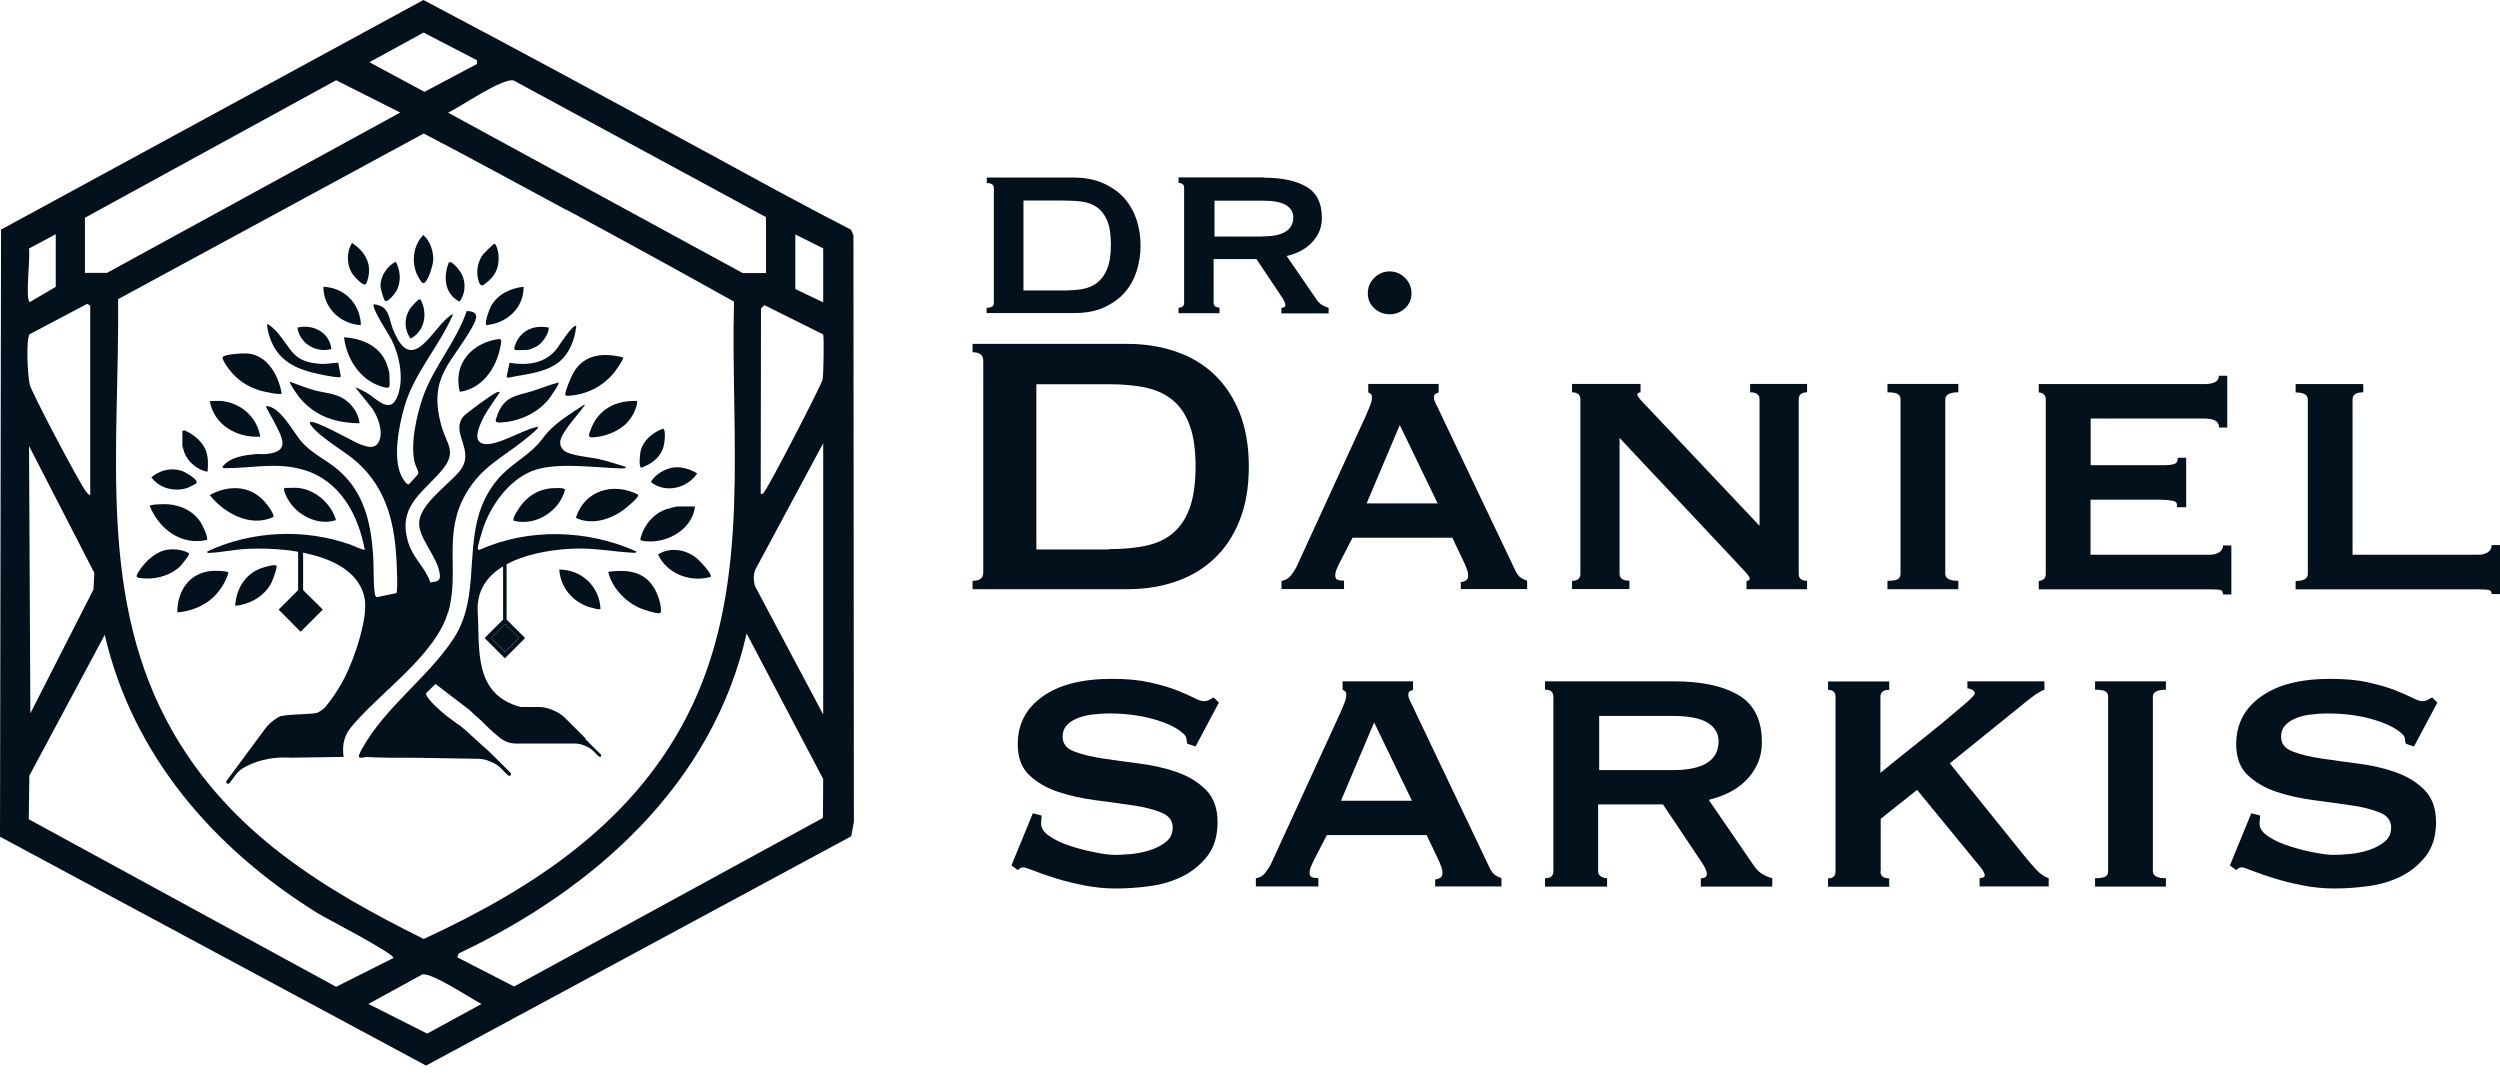 <svg xmlns="http://www.w3.org/2000/svg" width="233" height="100" viewBox="0 0 233 100" fill="none"><path d="M105.082 32.051C106.682 32.051 108.159 32.283 109.54 32.748C110.921 33.213 112.11 33.91 113.122 34.854C114.134 35.797 114.927 36.987 115.515 38.423C116.089 39.858 116.39 41.54 116.39 43.482C116.39 45.424 116.103 47.105 115.515 48.541C114.941 49.977 114.134 51.167 113.122 52.11C112.11 53.054 110.907 53.751 109.54 54.216C108.159 54.681 106.682 54.913 105.082 54.913H90.643V54.134C91.313 54.134 91.641 53.874 91.641 53.354V33.61C91.641 33.09 91.313 32.83 90.643 32.83V32.051H105.082ZM103.332 51.18C104.699 51.18 105.889 51.071 106.901 50.838C107.912 50.606 108.76 50.196 109.417 49.594C110.087 49.006 110.579 48.213 110.921 47.229C111.249 46.244 111.427 45 111.427 43.496C111.427 41.992 111.263 40.747 110.921 39.763C110.579 38.778 110.087 37.985 109.417 37.397C108.747 36.809 107.912 36.385 106.901 36.153C105.889 35.92 104.699 35.811 103.332 35.811H96.591V51.208H103.332V51.18Z" fill="#02111B"></path><path d="M119.467 54.134C119.809 54.08 120.096 53.916 120.315 53.628C120.533 53.355 120.697 53.095 120.821 52.863L127.302 38.738C127.48 38.328 127.616 37.999 127.712 37.753C127.808 37.507 127.862 37.275 127.862 37.042C127.862 36.864 127.821 36.755 127.753 36.714C127.685 36.673 127.603 36.618 127.521 36.563V35.784H134.084V36.563C134.002 36.618 133.906 36.659 133.797 36.7C133.701 36.728 133.646 36.851 133.646 37.042C133.646 37.22 133.715 37.425 133.838 37.671C133.975 37.917 134.111 38.204 134.248 38.519L141.29 53.3C141.44 53.56 141.591 53.751 141.769 53.861C141.946 53.97 142.138 54.066 142.329 54.121V54.9H136.149V54.244C136.299 54.244 136.45 54.203 136.6 54.107C136.764 54.025 136.832 53.861 136.832 53.628C136.832 53.451 136.805 53.3 136.75 53.15C136.696 52.999 136.614 52.822 136.532 52.589L135.356 50.114H126.058L124.841 52.466C124.731 52.699 124.635 52.904 124.553 53.095C124.485 53.286 124.444 53.451 124.444 53.601C124.444 53.834 124.512 53.984 124.663 54.038C124.813 54.093 125.005 54.121 125.264 54.121V54.9H119.439V54.121L119.467 54.134ZM133.988 46.915L130.46 39.613L127.37 46.915H133.975H133.988Z" fill="#02111B"></path><path d="M146.514 54.134C147.033 54.134 147.293 53.916 147.293 53.478V37.22C147.293 36.782 147.033 36.563 146.514 36.563V35.784H152.899V36.563C152.694 36.591 152.598 36.659 152.598 36.782C152.598 36.933 152.913 37.316 153.556 37.958L163.989 49.007V37.22C163.989 36.782 163.702 36.563 163.114 36.563V35.784H168.419V36.563C167.899 36.563 167.64 36.782 167.64 37.22V53.478C167.64 53.916 167.899 54.134 168.419 54.134V54.914H162.772V54.134C162.977 54.134 163.073 54.066 163.073 53.916C163.073 53.806 162.936 53.601 162.662 53.3C162.389 53.013 162.074 52.671 161.733 52.302L150.944 40.816V53.464C150.944 53.902 151.245 54.121 151.86 54.121V54.9H146.514V54.121V54.134Z" fill="#02111B"></path><path d="M175.912 54.134C176.377 54.134 176.692 54.08 176.869 53.984C177.047 53.888 177.129 53.71 177.129 53.478V37.22C177.129 36.987 177.047 36.823 176.869 36.714C176.692 36.618 176.377 36.563 175.912 36.563V35.784H182.517V36.563C181.71 36.563 181.3 36.782 181.3 37.22V53.478C181.3 53.916 181.71 54.134 182.517 54.134V54.914H175.912V54.134Z" fill="#02111B"></path><path d="M206.815 39.831C206.815 39.284 206.364 39.01 205.461 39.01H194.85V43.358H201.55C202.043 43.358 202.412 43.318 202.631 43.249C202.863 43.181 202.972 42.976 202.972 42.661H203.752V47.269H202.877C202.959 46.955 202.849 46.75 202.535 46.681C202.22 46.613 201.769 46.572 201.181 46.572H194.837V51.7H205.967C206.309 51.7 206.61 51.617 206.842 51.467C207.075 51.303 207.184 51.098 207.184 50.838H207.963V55.405H207.184C207.184 55.145 207.075 54.995 206.842 54.968C206.61 54.94 206.322 54.926 205.967 54.926H190.01V54.147C190.16 54.147 190.297 54.092 190.447 53.997C190.598 53.901 190.666 53.723 190.666 53.491V37.233C190.666 37 190.598 36.836 190.447 36.727C190.297 36.617 190.16 36.576 190.01 36.576V35.797H205.447C206.35 35.797 206.801 35.537 206.801 35.018H207.58V39.844H206.801L206.815 39.831Z" fill="#02111B"></path><path d="M220.257 35.784V36.563C219.587 36.563 219.259 36.782 219.259 37.22V51.7H231.004C231.346 51.7 231.647 51.618 231.879 51.468C232.112 51.304 232.221 51.085 232.221 50.798H233.001V55.365H232.221C232.221 55.132 232.112 54.996 231.879 54.968C231.647 54.941 231.36 54.927 231.004 54.927H213.953V54.148C214.705 54.148 215.088 53.929 215.088 53.492V37.234C215.088 36.796 214.705 36.577 213.953 36.577V35.798H220.257V35.784Z" fill="#02111B"></path><path d="M97.082 75.984C97.082 76.094 97.082 76.217 97.055 76.353C97.041 76.49 97.028 76.627 97.028 76.764C97.028 77.201 97.301 77.598 97.848 77.953C98.395 78.322 99.051 78.623 99.831 78.869C100.597 79.115 101.362 79.307 102.142 79.457C102.907 79.608 103.509 79.676 103.947 79.676C104.357 79.676 104.849 79.649 105.451 79.594C106.039 79.539 106.627 79.416 107.215 79.225C107.789 79.033 108.281 78.774 108.691 78.445C109.102 78.117 109.293 77.666 109.293 77.119C109.293 76.476 108.938 76.011 108.226 75.724C107.515 75.437 106.627 75.205 105.546 75.054C104.48 74.89 103.318 74.74 102.073 74.576C100.829 74.412 99.667 74.152 98.6 73.796C97.534 73.441 96.631 72.907 95.92 72.237C95.209 71.554 94.854 70.597 94.854 69.352C94.854 67.493 95.619 66.016 97.164 64.922C98.696 63.815 100.856 63.268 103.646 63.268C105.013 63.268 106.175 63.377 107.146 63.596C108.117 63.815 108.938 64.047 109.608 64.307C110.278 64.567 110.824 64.813 111.235 65.018C111.659 65.237 111.973 65.346 112.165 65.346C112.397 65.346 112.575 65.305 112.684 65.237C112.794 65.168 112.944 65.086 113.122 65.004L113.6 65.483L111.426 69.571L110.647 69.311C110.619 69.134 110.592 68.969 110.565 68.792C110.537 68.614 110.401 68.45 110.168 68.272C109.594 67.78 108.691 67.356 107.474 67.014C106.257 66.672 104.89 66.495 103.386 66.495C102.812 66.495 102.251 66.536 101.731 66.604C101.212 66.672 100.747 66.795 100.337 66.973C99.927 67.151 99.612 67.37 99.38 67.643C99.147 67.917 99.038 68.258 99.038 68.669C99.038 69.311 99.393 69.763 100.104 70.036C100.815 70.31 101.704 70.528 102.784 70.692C103.851 70.856 105.013 71.007 106.257 71.171C107.502 71.335 108.664 71.595 109.731 71.978C110.797 72.361 111.7 72.908 112.411 73.632C113.122 74.357 113.477 75.355 113.477 76.627C113.477 77.898 113.163 78.951 112.547 79.758C111.918 80.565 111.153 81.207 110.223 81.672C109.293 82.137 108.268 82.438 107.16 82.588C106.039 82.739 104.999 82.807 104.001 82.807C103.003 82.807 102.032 82.712 101.061 82.52C100.091 82.329 99.202 82.11 98.409 81.864C97.616 81.618 96.932 81.385 96.385 81.166C95.838 80.948 95.496 80.838 95.387 80.838C95.182 80.838 95.004 80.92 94.867 81.098L94.266 80.66L96.262 75.793L97.082 76.011V75.984Z" fill="#02111B"></path><path d="M117.074 81.85C117.416 81.795 117.703 81.631 117.922 81.344C118.141 81.071 118.305 80.811 118.428 80.578L124.909 66.454C125.087 66.043 125.224 65.715 125.319 65.469C125.415 65.223 125.47 64.99 125.47 64.758C125.47 64.58 125.429 64.471 125.36 64.43C125.292 64.389 125.21 64.334 125.128 64.279V63.5H131.691V64.279C131.609 64.334 131.514 64.375 131.404 64.416C131.309 64.444 131.254 64.567 131.254 64.758C131.254 64.936 131.322 65.141 131.445 65.387C131.582 65.633 131.719 65.92 131.856 66.235L138.897 81.016C139.048 81.276 139.198 81.467 139.376 81.577C139.554 81.686 139.745 81.782 139.937 81.836V82.616H133.756V81.96C133.907 81.96 134.057 81.918 134.207 81.823C134.371 81.741 134.44 81.577 134.44 81.344C134.44 81.166 134.412 81.016 134.358 80.866C134.303 80.715 134.221 80.537 134.139 80.305L132.963 77.83H123.665L122.448 80.182C122.339 80.414 122.243 80.62 122.161 80.811C122.092 81.002 122.051 81.166 122.051 81.317C122.051 81.549 122.12 81.7 122.27 81.754C122.421 81.809 122.612 81.836 122.872 81.836V82.616H117.047V81.836L117.074 81.85ZM131.596 74.63L128.068 67.329L124.978 74.63H131.582H131.596Z" fill="#02111B"></path><path d="M155.988 63.5C158.572 63.5 160.582 63.924 162.032 64.785C163.481 65.647 164.206 67.096 164.206 69.161C164.206 69.94 164.055 70.638 163.768 71.253C163.481 71.855 163.098 72.388 162.62 72.839C162.141 73.29 161.608 73.646 161.034 73.919C160.459 74.193 159.858 74.398 159.256 74.548L163.522 80.77C163.755 81.084 164.001 81.331 164.288 81.481C164.561 81.645 164.862 81.768 165.177 81.85V82.629H158.518V81.85C158.9 81.85 159.078 81.713 159.078 81.454C159.078 81.166 158.859 80.715 158.422 80.1L154.99 74.972H148.946V81.194C148.946 81.426 149.042 81.59 149.233 81.7C149.425 81.795 149.602 81.85 149.78 81.85V82.629H143.996V81.85C144.516 81.85 144.775 81.631 144.775 81.194V64.936C144.775 64.498 144.516 64.279 143.996 64.279V63.5H156.002H155.988ZM155.906 71.773C158.75 71.773 160.172 70.87 160.172 69.079C160.172 68.354 159.83 67.78 159.147 67.356C158.463 66.932 157.383 66.727 155.906 66.727H149.042V71.773H155.906Z" fill="#02111B"></path><path d="M175.255 81.207C175.255 81.645 175.528 81.864 176.075 81.864V82.643H170.373V81.864C170.838 81.864 171.07 81.645 171.07 81.207V64.949C171.07 64.512 170.838 64.293 170.373 64.293V63.514H176.075V64.293C175.528 64.293 175.255 64.512 175.255 64.949V72.032C176.239 71.226 177.251 70.405 178.304 69.571C179.343 68.751 180.286 67.985 181.134 67.288C181.968 66.59 182.666 66.002 183.226 65.524C183.773 65.045 184.047 64.744 184.047 64.635C184.047 64.484 183.965 64.375 183.814 64.293C183.65 64.211 183.5 64.156 183.363 64.156V63.5H190.542V64.279C190.2 64.389 189.667 64.731 188.983 65.278L181.722 71.144L188.586 79.662C188.928 80.1 189.311 80.537 189.721 80.989C190.132 81.44 190.528 81.727 190.938 81.836V82.616H184.498V81.836C184.812 81.836 184.977 81.754 184.977 81.577C184.977 81.467 184.908 81.303 184.785 81.098C184.648 80.893 184.402 80.579 184.019 80.141L178.673 73.618L175.282 76.312V81.18L175.255 81.207Z" fill="#02111B"></path><path d="M195.26 81.85C195.725 81.85 196.039 81.795 196.217 81.7C196.395 81.604 196.477 81.426 196.477 81.194V64.936C196.477 64.703 196.395 64.539 196.217 64.43C196.039 64.334 195.725 64.279 195.26 64.279V63.5H201.864V64.279C201.057 64.279 200.647 64.498 200.647 64.936V81.194C200.647 81.631 201.057 81.85 201.864 81.85V82.629H195.26V81.85Z" fill="#02111B"></path><path d="M210.643 75.984C210.643 76.094 210.643 76.217 210.616 76.353C210.602 76.49 210.588 76.627 210.588 76.764C210.588 77.201 210.862 77.598 211.409 77.953C211.956 78.322 212.612 78.623 213.391 78.869C214.157 79.115 214.923 79.307 215.702 79.457C216.468 79.608 217.07 79.676 217.507 79.676C217.917 79.676 218.41 79.649 219.011 79.594C219.599 79.539 220.187 79.416 220.775 79.225C221.349 79.033 221.842 78.774 222.252 78.445C222.662 78.117 222.854 77.666 222.854 77.119C222.854 76.476 222.498 76.011 221.787 75.724C221.076 75.437 220.187 75.205 219.107 75.054C218.04 74.89 216.878 74.74 215.634 74.576C214.39 74.412 213.227 74.152 212.161 73.796C211.094 73.441 210.192 72.907 209.481 72.237C208.77 71.554 208.414 70.597 208.414 69.352C208.414 67.493 209.18 66.016 210.725 64.922C212.256 63.815 214.417 63.268 217.206 63.268C218.574 63.268 219.736 63.377 220.707 63.596C221.678 63.815 222.498 64.047 223.168 64.307C223.838 64.567 224.385 64.813 224.795 65.018C225.219 65.237 225.534 65.346 225.725 65.346C225.958 65.346 226.135 65.305 226.245 65.237C226.354 65.168 226.504 65.086 226.682 65.004L227.161 65.483L224.987 69.571L224.207 69.311C224.18 69.134 224.153 68.969 224.125 68.792C224.098 68.614 223.961 68.45 223.729 68.272C223.154 67.78 222.252 67.356 221.035 67.014C219.818 66.672 218.451 66.495 216.947 66.495C216.372 66.495 215.812 66.536 215.292 66.604C214.772 66.672 214.307 66.795 213.897 66.973C213.487 67.151 213.173 67.37 212.94 67.643C212.708 67.917 212.598 68.258 212.598 68.669C212.598 69.311 212.954 69.763 213.665 70.036C214.376 70.31 215.265 70.528 216.345 70.692C217.411 70.856 218.574 71.007 219.818 71.171C221.062 71.335 222.225 71.595 223.291 71.978C224.358 72.361 225.26 72.908 225.971 73.632C226.682 74.357 227.038 75.355 227.038 76.627C227.038 77.898 226.723 78.951 226.108 79.758C225.479 80.565 224.713 81.207 223.783 81.672C222.854 82.137 221.828 82.438 220.72 82.588C219.599 82.739 218.56 82.807 217.562 82.807C216.564 82.807 215.593 82.712 214.622 82.52C213.651 82.329 212.762 82.11 211.969 81.864C211.176 81.618 210.493 81.385 209.946 81.166C209.399 80.948 209.057 80.838 208.947 80.838C208.742 80.838 208.565 80.92 208.428 81.098L207.826 80.66L209.823 75.793L210.643 76.011V75.984Z" fill="#02111B"></path><path d="M91.969 28.687C92.406 28.687 92.625 28.537 92.625 28.25V17.502C92.625 17.215 92.406 17.064 91.969 17.064V16.545H99.954C101.089 16.545 102.046 16.723 102.853 17.092C103.66 17.461 104.316 17.926 104.822 18.514C105.328 19.102 105.697 19.772 105.943 20.524C106.176 21.276 106.299 22.055 106.299 22.862C106.299 23.669 106.189 24.448 105.957 25.2C105.725 25.952 105.369 26.622 104.863 27.21C104.371 27.798 103.728 28.263 102.935 28.633C102.156 29.002 101.199 29.179 100.064 29.179H91.955V28.66L91.969 28.687ZM99.12 27.074C99.708 27.074 100.282 27.033 100.816 26.951C101.349 26.869 101.827 26.677 102.224 26.376C102.621 26.076 102.949 25.652 103.181 25.077C103.414 24.517 103.537 23.751 103.537 22.794C103.537 21.837 103.414 21.085 103.181 20.538C102.935 19.991 102.621 19.581 102.224 19.307C101.827 19.034 101.349 18.856 100.816 18.787C100.282 18.719 99.708 18.692 99.12 18.692H95.387V27.074H99.12Z" fill="#02111B"></path><path d="M117.771 16.559C119.48 16.559 120.806 16.846 121.763 17.406C122.72 17.967 123.199 18.938 123.199 20.291C123.199 20.811 123.103 21.262 122.912 21.673C122.72 22.069 122.461 22.425 122.146 22.725C121.832 23.026 121.476 23.259 121.093 23.45C120.71 23.628 120.314 23.765 119.917 23.86L122.734 27.962C122.885 28.168 123.049 28.332 123.24 28.441C123.432 28.55 123.623 28.633 123.828 28.687V29.207H119.425V28.687C119.671 28.687 119.794 28.605 119.794 28.427C119.794 28.236 119.658 27.935 119.37 27.539L117.101 24.148H113.108V28.25C113.108 28.4 113.176 28.509 113.299 28.578C113.422 28.646 113.545 28.674 113.655 28.674V29.193H109.84V28.674C110.182 28.674 110.359 28.523 110.359 28.236V17.488C110.359 17.201 110.182 17.051 109.84 17.051V16.531H117.771V16.559ZM117.716 22.028C119.589 22.028 120.533 21.44 120.533 20.25C120.533 19.772 120.3 19.389 119.863 19.116C119.411 18.842 118.7 18.705 117.73 18.705H113.19V22.042H117.73L117.716 22.028Z" fill="#02111B"></path><path d="M127.479 27.333C127.479 26.773 127.684 26.294 128.08 25.898C128.477 25.501 128.955 25.296 129.516 25.296C130.077 25.296 130.555 25.501 130.952 25.898C131.348 26.294 131.553 26.773 131.553 27.333C131.553 27.894 131.348 28.359 130.952 28.728C130.555 29.097 130.077 29.289 129.516 29.289C128.955 29.289 128.477 29.097 128.08 28.728C127.684 28.359 127.479 27.894 127.479 27.333Z" fill="#02111B"></path><path d="M65.88 14.207C70.338 16.641 74.795 19.088 79.321 21.413L79.54 21.933L79.581 76.587L79.335 77.94L39.709 99.312L0 77.981L0.096 21.399L39.462 0C48.309 4.663 57.101 9.421 65.866 14.207H65.88ZM44.467 5.62L39.476 3.036L34.43 5.798L39.558 8.56L44.453 5.962V5.62H44.467ZM7.917 25.433H9.968L37.302 10.488L31.326 7.48L7.917 20.292V25.433ZM71.39 20.237L47.858 7.493C46.723 7.302 42.977 9.927 41.76 10.501L69.216 25.447H71.39V20.237ZM52.739 19.54C48.323 17.174 43.934 14.754 39.49 12.443L11.007 27.881C11.158 41.691 8.97 55.939 16.217 68.396C21.618 77.68 30.123 82.863 39.49 87.512C49.882 82.712 59.494 76.409 64.526 65.73C70.05 54.011 68.068 40.679 68.41 28.113C63.214 25.214 57.99 22.343 52.753 19.526L52.739 19.54ZM5.182 21.837L2.694 23.163C2.858 23.833 2.325 27.949 2.776 28.154L5.196 26.732V21.837H5.182ZM76.723 28.168V23.15L74.125 21.851V26.937L76.723 28.181V28.168ZM8.409 46.149V28.482L8.122 28.318L2.762 31.149C2.393 31.655 2.584 35.1 2.776 35.852C2.995 36.687 7.356 44.932 7.985 45.766C8.095 45.916 8.218 46.094 8.409 46.149ZM76.71 31.162L71.24 28.441L70.925 28.756L70.898 46.026C71.158 46.08 71.172 45.889 71.295 45.739C71.732 45.192 76.545 35.934 76.668 35.36C76.751 34.95 76.819 31.34 76.71 31.162ZM76.723 66.605V41.308L70.379 53.122C70.215 53.601 70.215 54.189 70.379 54.654L76.723 66.591V66.605ZM2.83 66.482L8.71 54.941L8.792 53.396L2.707 41.568L2.83 66.482ZM76.696 76.245L76.723 72.607L69.585 59.043C66.386 73.154 55.351 82.89 42.744 88.865L42.621 89.221L47.913 91.942L76.668 76.245H76.696ZM9.763 59.166L2.735 72.293L2.68 76.354L31.326 91.969L36.659 89.289C36.878 88.934 30.205 85.488 29.617 85.119C19.977 79.13 12.375 70.447 9.763 59.166ZM39.38 90.807L34.335 93.569L39.818 96.331L44.877 93.569C43.811 93.022 40.351 90.698 39.394 90.807H39.38Z" fill="#02111B"></path><path d="M54.586 68.833L52.63 66.878C52.357 66.605 51.988 66.372 51.523 66.181C51.099 66.003 50.661 65.893 50.251 65.893H48.528C44.084 64.718 44.727 60.451 44.522 57.047C44.235 52.37 50.128 51.208 53.752 51.126C55.557 51.085 57.321 51.44 59.098 51.522C59.208 51.522 59.289 51.522 59.317 51.399C54.75 49.348 49.267 49.184 44.686 51.249C44.59 51.276 44.536 51.181 44.522 51.099C44.522 50.907 44.891 49.622 44.987 49.348C45.712 47.147 47.366 44.795 49.568 43.906C51.796 43.017 55.529 43.605 57.977 43.66C58.045 43.66 58.346 43.646 58.346 43.523C57.498 43.263 56.664 42.976 55.803 42.785C54.996 42.607 53.205 42.47 52.617 42.033C52.371 41.855 52.193 41.541 52.207 41.212C52.248 40.351 53.861 38.669 54.381 37.917C54.422 37.862 54.572 37.78 54.449 37.712C53.287 38.478 52.015 39.243 51.058 40.269C50.743 40.611 50.47 41.035 50.156 41.377C49.021 42.607 47.517 43.346 46.423 44.631C42.539 49.157 45.26 54.941 42.279 59.508C39.941 63.09 35.907 65.88 33.747 69.777C33.665 69.927 33.378 70.419 33.46 70.556C33.692 70.707 33.898 70.556 34.103 70.556C35.661 70.625 37.22 70.638 38.779 70.624L44.59 70.72C44.932 70.72 45.301 70.802 45.712 70.98C46.122 71.144 46.45 71.349 46.682 71.595L47.325 72.252C47.325 72.252 47.325 72.265 47.339 72.265C47.366 72.265 47.407 72.279 47.448 72.306C47.448 72.306 47.462 72.306 47.475 72.306C47.544 72.32 47.585 72.279 47.626 72.183C47.626 72.183 47.626 72.156 47.626 72.142C47.626 72.088 47.599 72.047 47.571 72.019L45.753 70.201L43.77 68.409C43.62 68.245 43.428 68.095 43.237 67.931L43.155 67.862C43.018 67.726 42.826 67.575 42.608 67.452C42.197 67.151 41.828 66.878 41.609 66.714C41.213 66.399 39.654 65.073 39.709 64.608L40.584 63.747L43.756 66.167C44.194 66.591 44.508 66.892 44.836 67.151L45.192 67.507C45.794 68.109 46.327 68.573 46.764 68.888C47.161 69.162 47.599 69.298 48.063 69.298H53.629C53.902 69.298 54.189 69.367 54.517 69.503C54.846 69.64 55.105 69.804 55.297 69.996L55.816 70.515C55.844 70.515 55.871 70.515 55.898 70.543C55.898 70.543 55.912 70.543 55.926 70.543C55.98 70.543 56.008 70.515 56.035 70.447C56.035 70.447 56.035 70.419 56.035 70.406C56.035 70.365 56.022 70.324 55.994 70.31L54.545 68.874L54.586 68.833Z" fill="#02111B"></path><path d="M24.175 36.385C24.476 36.481 26.13 36.85 26.253 36.672C25.966 34.991 24.94 33.09 23.04 32.94C22.671 32.912 20.934 32.994 20.756 33.281C20.647 33.446 21.207 34.239 21.344 34.416C22.055 35.36 23.026 36.03 24.161 36.372L24.175 36.385Z" fill="#02111B"></path><path d="M52.712 36.823C52.767 36.891 52.835 36.891 52.917 36.891C54.612 36.809 56.144 36.044 57.211 34.758C57.361 34.58 58.181 33.432 58.072 33.309C56.308 32.871 54.53 32.967 53.491 34.649C53.313 34.936 52.561 36.632 52.698 36.837L52.712 36.823Z" fill="#02111B"></path><path d="M42.854 36.522C45.178 36.18 46.491 33.924 46.724 31.736L46.573 31.586C44.016 31.9 42.184 33.883 42.854 36.522Z" fill="#02111B"></path><path d="M25.473 48.172C25.583 47.995 25.104 47.311 24.981 47.147C24.161 46.025 23.026 45.41 21.617 45.506C20.92 45.547 20.154 45.793 19.553 46.148C20.893 47.83 23.327 49.184 25.473 48.186V48.172Z" fill="#02111B"></path><path d="M56.691 53.286C57.006 54.79 58.36 56.171 59.782 56.732C60.137 56.868 61.012 57.142 61.368 57.156C61.6 57.156 61.614 57.06 61.6 56.855C61.6 56.212 61.272 55.296 60.93 54.749C59.973 53.19 58.36 53.081 56.678 53.286H56.691Z" fill="#02111B"></path><path d="M34.95 35.784C35.155 35.88 36.194 36.331 36.29 36.03C36.344 35.852 36.29 35.045 36.29 34.786C36.29 34.704 36.098 34.047 36.044 33.924C35.414 32.242 33.76 31.545 32.065 31.436C32.256 33.172 33.309 35.032 34.95 35.784Z" fill="#02111B"></path><path d="M53.656 48.254C55.119 48.979 56.897 48.419 58.141 47.502C58.428 47.283 59.221 46.6 59.399 46.34C59.454 46.258 59.495 46.203 59.468 46.094C57.143 44.918 54.49 45.697 53.67 48.254H53.656Z" fill="#02111B"></path><path d="M19.28 50.306C19.444 50.115 18.87 48.939 18.719 48.706C18.036 47.64 16.901 47.093 15.656 46.997C15.438 46.983 13.975 46.97 13.961 47.175C14.822 49.294 16.901 50.88 19.28 50.32V50.306Z" fill="#02111B"></path><path d="M29.302 36.372C28.537 36.167 27.771 35.839 27.019 35.579C26.923 35.702 27.812 36.933 27.949 37.097C29.398 38.82 31.299 39.421 33.514 39.449C33.418 38.505 32.762 37.575 31.941 37.111C31.107 36.632 30.205 36.618 29.289 36.372H29.302Z" fill="#02111B"></path><path d="M19.799 53.204C17.639 53.355 16.545 55.05 16.518 57.074C17.707 57.006 19.02 56.486 19.881 55.666C20.497 55.078 21.057 54.203 21.29 53.382C21.235 53.191 20.032 53.191 19.799 53.204Z" fill="#02111B"></path><path d="M62.202 47.42C60.903 47.83 59.973 48.965 59.672 50.278C59.713 50.496 60.684 50.456 60.875 50.456C62.68 50.346 64.567 49.102 64.772 47.201H63.145C63.008 47.201 62.379 47.379 62.202 47.434V47.42Z" fill="#02111B"></path><path d="M46.341 38.737C46.205 39.106 46.027 39.393 46.56 39.379C48.269 39.325 49.992 38.573 51.086 37.274C51.236 37.096 52.18 35.77 52.057 35.647C51.236 35.852 50.443 36.193 49.637 36.44C48.064 36.918 46.984 36.918 46.328 38.737H46.341Z" fill="#02111B"></path><path d="M24.256 40.693C23.956 38.874 22.465 37.548 20.619 37.37C20.277 37.343 19.895 37.398 19.553 37.37C19.922 39.599 22.096 40.843 24.256 40.693Z" fill="#02111B"></path><path d="M31.314 48.473C30.89 46.969 29.399 45.629 27.813 45.478C27.444 45.437 26.965 45.478 26.569 45.478C26.268 45.478 26.747 46.408 26.829 46.531C27.677 48.035 29.632 49.033 31.314 48.473Z" fill="#02111B"></path><path d="M51.496 45.493C50.292 45.589 49.404 46.081 48.638 46.997C48.46 47.216 47.694 48.296 47.872 48.528C49.91 49.075 52.139 47.653 52.658 45.657C52.617 45.411 51.687 45.493 51.496 45.507V45.493Z" fill="#02111B"></path><path d="M55.051 40.051C54.955 40.297 54.723 40.762 55.133 40.762C56.254 40.762 57.69 40.215 58.456 39.381C58.907 38.888 59.386 38.054 59.386 37.371C57.403 37.289 55.735 38.136 55.051 40.051Z" fill="#02111B"></path><path d="M64.95 52.042C63.924 51.194 62.475 50.961 61.326 51.672C62.16 53.477 64.334 54.311 66.235 53.764C66.413 53.518 65.196 52.233 64.95 52.042Z" fill="#02111B"></path><path d="M17.571 51.741C17.571 51.741 17.653 51.632 17.598 51.55C17.038 51.235 16.313 51.153 15.67 51.222C14.631 51.345 13.633 52.22 13.072 53.054C12.539 53.833 12.594 53.861 13.578 53.915C14.713 53.97 16.012 53.56 16.832 52.739C16.969 52.589 17.516 51.905 17.571 51.755V51.741Z" fill="#02111B"></path><path d="M28.825 34.65C29.508 34.827 30.821 35.128 31.491 35.155C31.587 35.155 31.683 35.196 31.765 35.087L31.518 33.802C30.958 33.815 30.466 33.952 29.891 33.911C27.211 33.747 27.211 32.516 25.776 30.903C25.68 30.794 25.01 30.11 24.873 30.247C25.201 32.653 26.5 34.02 28.811 34.636L28.825 34.65Z" fill="#02111B"></path><path d="M25.284 54.34C25.393 54.121 25.872 52.89 25.762 52.726C25.625 52.535 24.477 52.904 24.231 53C22.781 53.574 22.016 54.941 21.92 56.459C23.287 56.336 24.655 55.57 25.284 54.326V54.34Z" fill="#02111B"></path><path d="M54.942 56.581C55.106 56.636 55.885 56.869 55.967 56.746C55.872 54.654 54.217 53.095 52.125 53.081C52.234 54.763 53.369 56.076 54.942 56.595V56.581Z" fill="#02111B"></path><path d="M47.488 33.815L47.215 35.127L47.352 35.209C48.869 34.881 50.606 34.786 51.905 33.883C53.026 33.104 53.559 31.709 53.71 30.396C53.436 30.096 52.001 32.379 51.878 32.529C50.784 33.897 49.143 34.075 47.488 33.815Z" fill="#02111B"></path><path d="M33.596 30.287C33.678 30.232 33.596 29.794 33.569 29.685C33.254 27.976 31.86 26.786 30.137 26.731C30.137 28.673 31.695 30.177 33.596 30.3V30.287Z" fill="#02111B"></path><path d="M45.752 28.55C45.615 28.81 45.109 30.122 45.342 30.3C47.242 30.122 48.815 28.714 48.801 26.731C47.584 26.841 46.353 27.442 45.752 28.55Z" fill="#02111B"></path><path d="M60.656 44.918C61.996 46.012 64.047 45.519 64.977 44.125C64.376 43.742 63.541 43.482 62.817 43.564C62.037 43.646 61.025 44.22 60.656 44.931V44.918Z" fill="#02111B"></path><path d="M39.435 26.39C39.886 26.39 40.351 24.681 40.379 24.285C40.419 23.464 40.091 22.425 39.449 21.905C38.56 22.808 38.341 24.271 38.806 25.447C38.874 25.625 39.271 26.404 39.449 26.404L39.435 26.39Z" fill="#02111B"></path><path d="M19.348 43.947C19.403 43.331 19.416 42.689 19.225 42.101C18.938 41.185 18.008 40.446 17.16 40.091L16.996 40.187V41.568C16.996 41.568 17.146 42.074 17.174 42.156C17.488 43.031 18.418 43.837 19.348 43.961V43.947Z" fill="#02111B"></path><path d="M17.557 45.437C17.653 45.396 18.282 45.081 18.309 45.041C18.528 44.671 17.202 43.96 16.914 43.878C15.93 43.564 14.891 43.824 14.111 44.48C14.85 45.546 16.381 45.888 17.571 45.437H17.557Z" fill="#02111B"></path><path d="M59.769 43.592C60.712 43.237 61.492 42.703 61.82 41.705C61.916 41.418 62.121 40.01 61.779 39.955C60.822 40.324 59.933 41.022 59.7 42.075C59.646 42.293 59.509 43.565 59.769 43.592Z" fill="#02111B"></path><path d="M34.034 26.513C34.157 26.472 34.212 26.226 34.253 26.103C34.718 24.626 34.034 23.437 32.804 22.644C32.311 23.437 32.298 24.572 32.763 25.392C32.913 25.666 33.733 26.609 34.048 26.513H34.034Z" fill="#02111B"></path><path d="M45.452 26.254C46.286 25.557 46.559 24.75 46.45 23.656C46.436 23.492 46.259 22.685 46.067 22.726C45.958 22.753 45.151 23.547 45.028 23.697C44.481 24.422 44.317 25.488 44.659 26.336C44.864 26.842 45.151 26.486 45.438 26.254H45.452Z" fill="#02111B"></path><path d="M48.104 31.941C48.036 32.078 47.831 32.557 48.008 32.611C48.2 32.666 48.911 32.611 49.184 32.611C49.321 32.611 49.964 32.324 50.114 32.228C50.606 31.887 51.126 31.148 51.153 30.533C49.854 30.273 48.665 30.711 48.09 31.941H48.104Z" fill="#02111B"></path><path d="M42.826 28.113C43.386 27.388 43.441 26.322 43.017 25.515C42.908 25.296 42.115 24.216 41.828 24.462C41.294 25.829 41.431 27.388 42.826 28.113Z" fill="#02111B"></path><path d="M37.029 26.951C37.398 26.13 37.302 25.159 36.879 24.38C36.044 24.831 35.415 25.775 35.47 26.759C35.47 26.937 35.785 27.976 35.88 28.044C36.167 28.222 36.919 27.224 37.029 26.964V26.951Z" fill="#02111B"></path><path d="M30.889 32.53C30.711 30.985 29.194 30.178 27.717 30.533C27.922 32.01 29.467 32.926 30.889 32.53Z" fill="#02111B"></path><path d="M39.23 27.977C39.189 27.895 39.121 27.895 39.039 27.908C38.957 27.936 38.396 28.523 38.314 28.633C37.658 29.522 37.617 30.657 38.273 31.559C39.572 30.875 39.873 29.235 39.23 27.977Z" fill="#02111B"></path><path d="M41.788 57.02C42.854 53.205 41.227 49.786 43.429 45.998C44.851 43.551 46.71 42.717 48.802 41.062C49.021 40.885 50.047 40.064 50.129 39.886C50.17 39.791 50.129 39.777 50.033 39.791C48.679 40.064 46.259 41.637 45.056 41.363C44.085 41.144 44.591 39.941 44.864 39.312C45.302 38.328 46.027 37.425 46.601 36.523C46.478 36.509 46.382 36.536 46.273 36.577C45.917 36.7 43.388 38.546 43.155 38.847C41.965 40.406 44.386 42.019 42.827 43.92C41.788 45.178 39.299 46.874 39.08 48.542C38.875 50.101 40.817 51.837 40.995 53.574C41.063 54.216 40.653 54.189 40.106 54.285C39.655 52.904 38.506 52.029 38.069 50.62C37.016 47.256 39.244 46.067 41.104 43.92C42.69 42.088 41.624 41.5 41.104 39.558C39.901 35.046 42.157 33.829 44.03 30.451C44.454 29.672 44.7 29.016 43.497 28.988C42.526 31.86 40.407 34.171 39.408 37.029C38.821 38.724 38.178 41.582 38.697 43.277C38.779 43.523 39.067 43.975 38.957 44.194C38.93 44.248 38.151 45.11 38.096 45.137C37.891 45.233 37.494 44.522 37.412 44.358C36.578 42.662 37.193 39.599 37.713 37.835C38.643 34.69 40.967 32.256 42.239 29.262C40.653 29.932 38.807 34.636 37.07 31.627C36.906 31.34 36.728 30.944 36.605 30.643C36.209 29.59 36.291 28.51 34.842 28.359C34.582 28.66 36.236 31.163 36.469 31.614C37.234 33.118 37.672 35.278 37.057 36.905C36.373 38.71 35.129 37.165 34.172 36.605C34.048 36.536 33.16 36.071 33.119 36.112L34.732 38.122C35.252 38.929 35.758 40.255 35.306 41.172C34.923 41.951 34.062 41.609 33.433 41.349C32.845 41.117 29.222 39.039 28.893 39.353C28.88 39.462 28.893 39.517 28.962 39.599C29.659 40.666 32.148 42.074 33.214 43.018C36.209 45.657 36.865 49.157 36.988 52.999C37.002 53.574 37.057 54.544 36.988 55.078C36.988 55.16 36.988 55.228 36.92 55.283L35.142 55.652C34.978 55.652 34.937 55.392 34.923 55.269C34.773 54.148 34.855 52.835 34.773 51.687C34.554 48.624 33.912 45.875 31.519 43.797C30.343 42.785 28.962 42.252 27.964 40.994C27.253 40.105 26.2 38.109 24.996 37.863C24.942 37.863 24.805 37.794 24.805 37.917C24.805 37.999 25.434 39.08 25.53 39.271C26.254 40.72 27.184 42.115 24.764 42.32C24.477 42.348 24.149 42.293 23.861 42.32C22.74 42.43 21.441 42.58 20.716 43.523C20.812 43.66 20.963 43.633 21.099 43.633C23.602 43.633 25.79 43.045 28.319 43.797C31.669 44.782 33.406 47.981 33.994 51.236C33.912 51.318 32.845 50.825 32.654 50.757C28.36 49.239 23.465 49.458 19.335 51.386C19.294 51.577 19.431 51.536 19.582 51.523C20.539 51.495 21.646 51.249 22.617 51.181C26.077 50.935 33.023 51.427 33.966 55.666C34.377 57.525 32.982 61.505 32.093 63.214C31.56 64.225 30.972 65.114 30.302 65.921C30.069 66.14 29.837 66.304 29.605 66.413C29.112 66.618 26.473 66.523 25.967 66.823C25.42 67.152 25.01 67.507 24.723 67.904L22.658 70.693L21.127 72.758C21.127 72.758 21.086 72.84 21.086 72.895C21.086 72.908 21.086 72.922 21.086 72.936C21.14 73.031 21.195 73.059 21.25 73.045H21.277C21.318 73.018 21.359 72.99 21.387 72.99C21.387 72.99 21.4 72.99 21.4 72.977L21.947 72.238C22.152 71.965 22.426 71.705 22.822 71.486C24.313 70.68 25.817 70.556 26.979 70.611C27.157 70.611 27.321 70.625 27.499 70.611L32.025 70.543C31.874 69.463 32.052 68.574 32.749 67.74C35.402 64.526 40.639 61.039 41.774 56.992L41.788 57.02Z" fill="#02111B"></path><path d="M28.25 51.317H27.785V54.996L25.967 56.814L28.018 58.879L30.083 56.814L28.25 54.996V51.317Z" fill="#02111B"></path><path d="M47.063 58.147L45.748 59.462L47.063 60.777L48.378 59.462L47.063 58.147Z" fill="#02111B"></path><path d="M47.215 50.579H46.887V57.744L45.164 59.467L47.051 61.354L48.938 59.467L47.215 57.744V50.579ZM48.377 59.467L47.065 60.78L45.752 59.467L47.065 58.154L48.377 59.467Z" fill="#02111B"></path></svg>